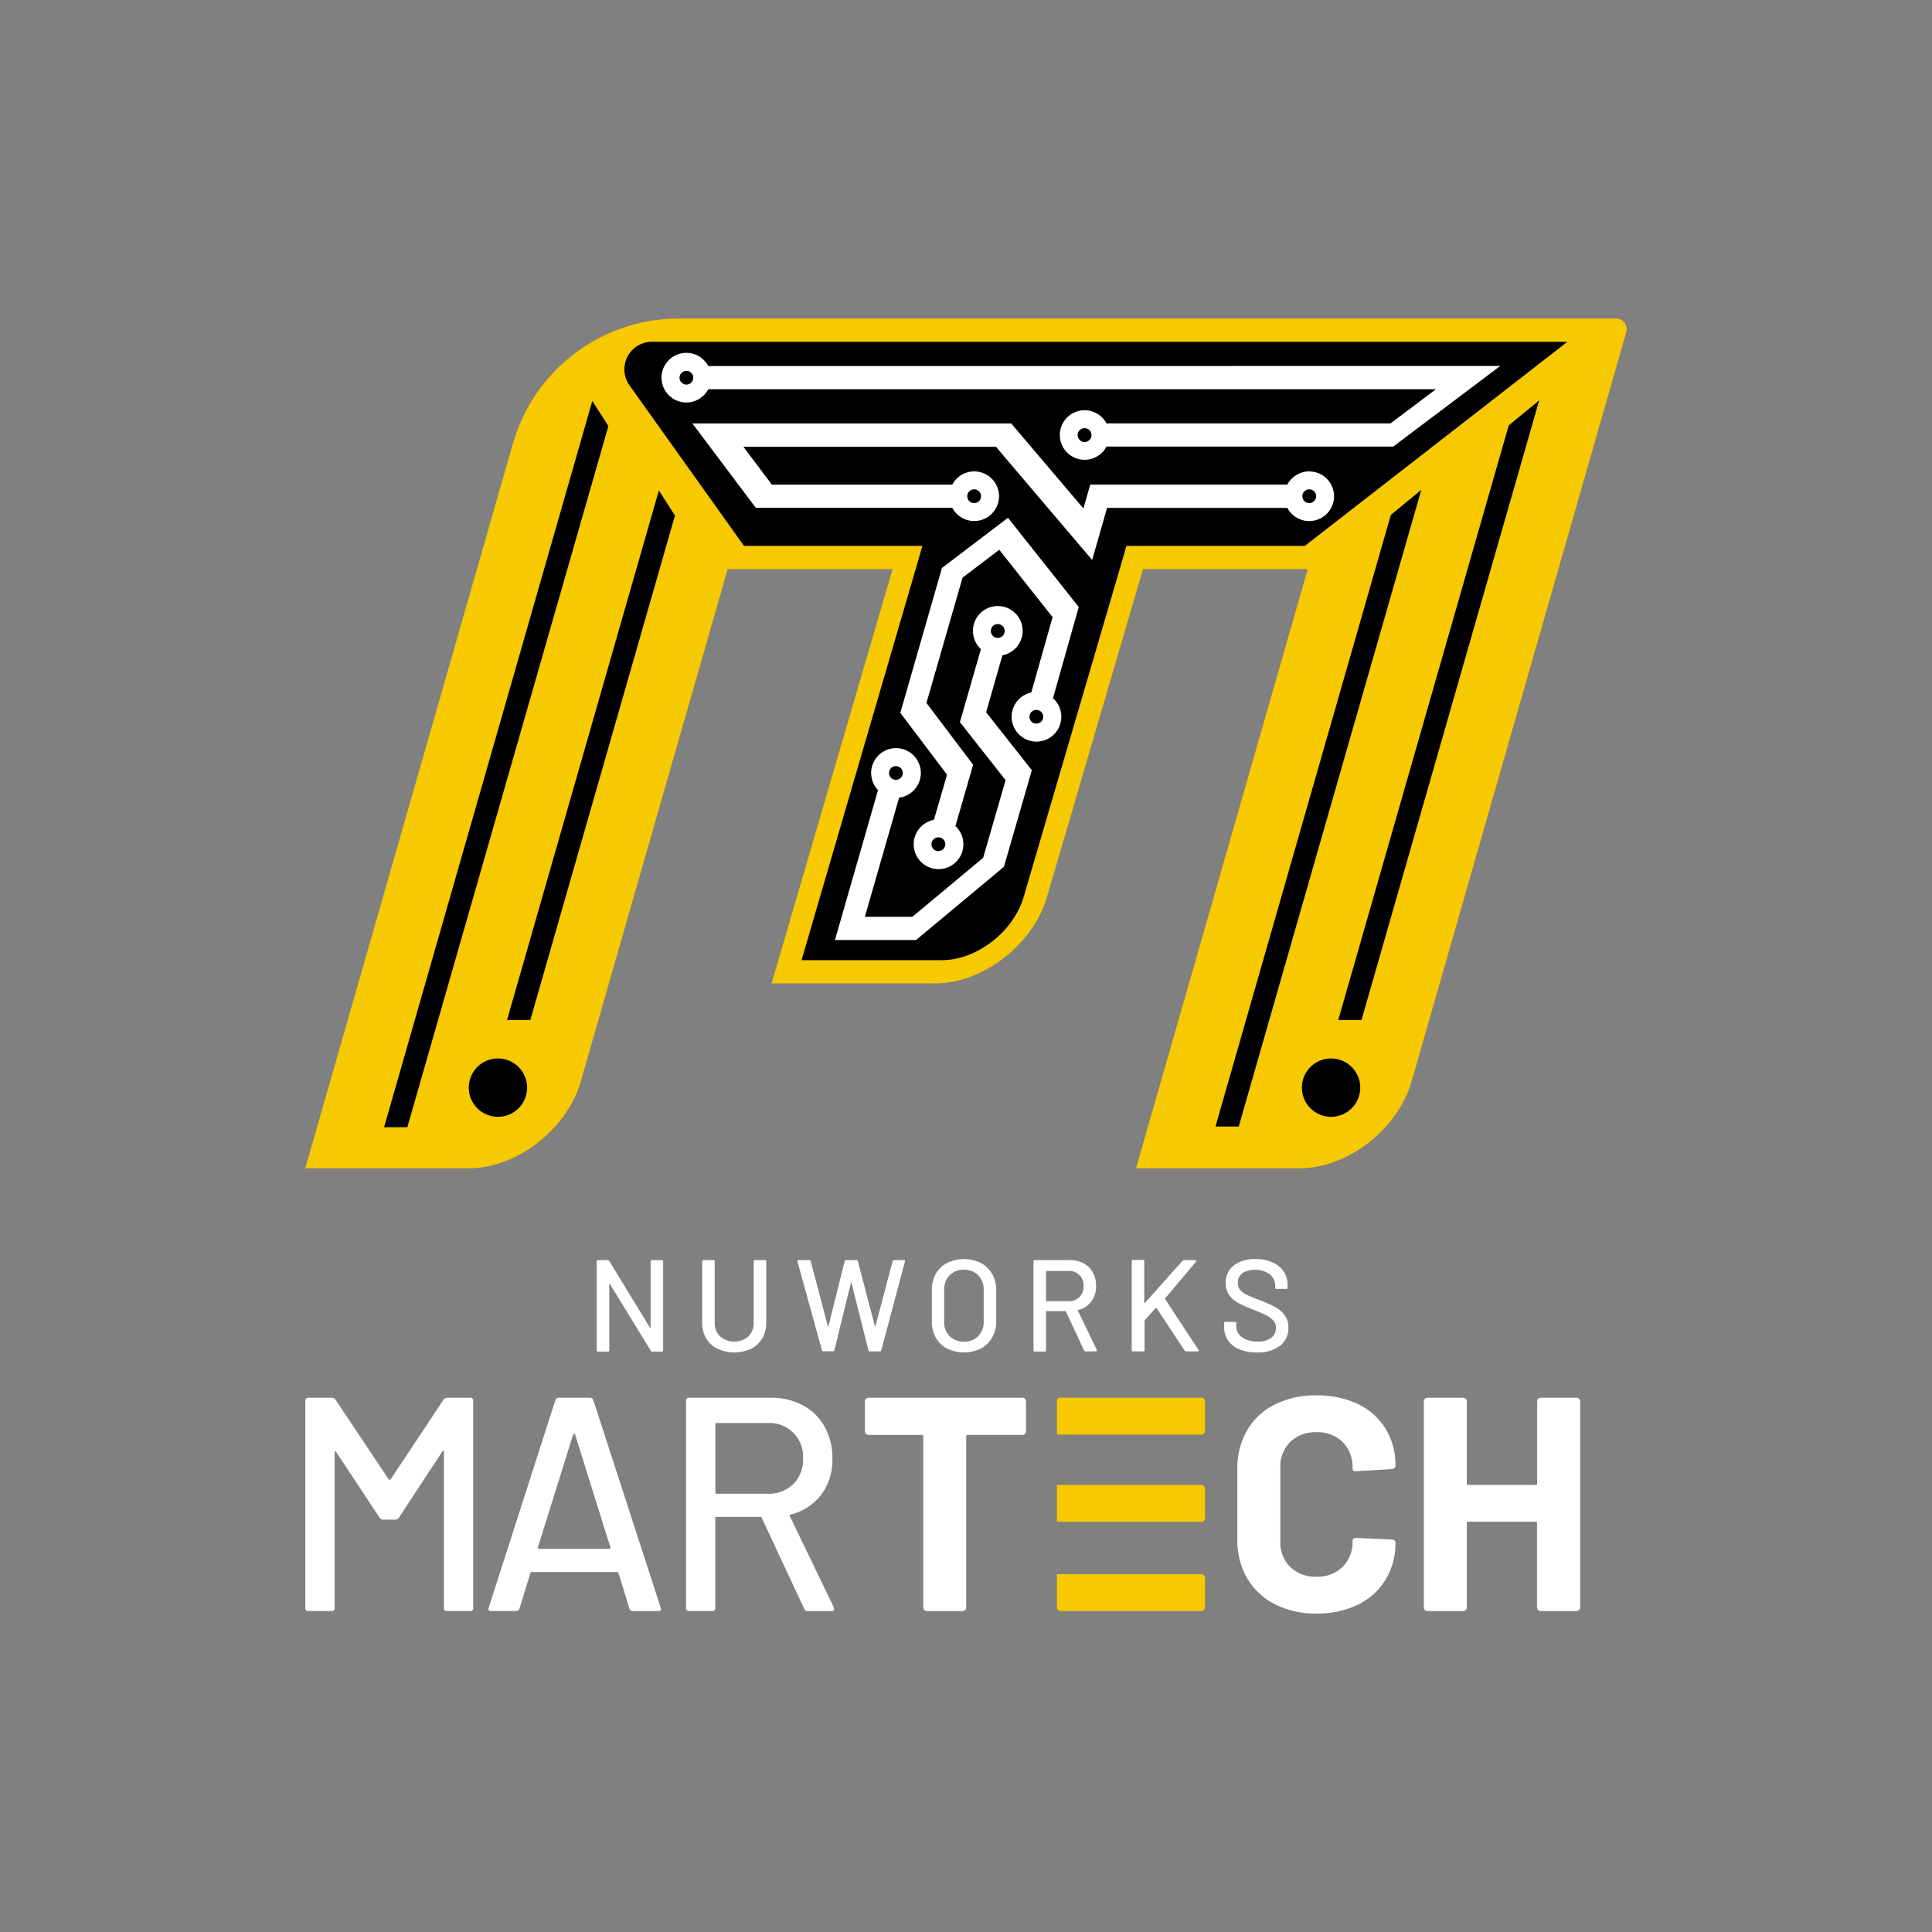 <svg xmlns="http://www.w3.org/2000/svg" viewBox="0 0 500 500"><rect x="0" y="0" width="500" height="500" fill="#808080" stroke="none"/><defs><style>.cls-1{fill:#f6c900;}.cls-2{fill:#fff;}</style></defs><g id="Layer_1" data-name="Layer 1"><path class="cls-1" d="M420.89,85.92a2.74,2.74,0,0,0-2.63-3.49H175.74a44.7,44.7,0,0,0-43,32.37L79,302.35h42.32c12.44,0,25.42-10.08,29-22.52l38-132.55H231L199.69,254.51H242c12.44,0,25.42-10.09,29-22.53l24.81-84.7h42.64L294,302.35h42.33c12.44,0,25.41-10.08,29-22.52Z"/><path d="M168.73,88.45a7.14,7.14,0,0,0-5.81,11.29l29.61,41.52h46.18l-1.73,6L207.44,248.49h36.3c9.1,0,18.62-7.41,21.23-16.51l24.81-84.7,1.73-6h46.18l67.94-52.81Z"/><path class="cls-2" d="M115.67,361.74h6a.7.7,0,0,1,.79.79v53.62a.7.7,0,0,1-.79.79h-6a.7.7,0,0,1-.79-.79V375.78a.31.31,0,0,0-.16-.32c-.1,0-.18,0-.23.16l-11.28,17.19a1.08,1.08,0,0,1-.95.47h-3a1.21,1.21,0,0,1-1-.47L87,375.78c-.06-.16-.14-.21-.24-.16a.31.31,0,0,0-.16.31v40.22a.7.7,0,0,1-.79.79h-6a.7.7,0,0,1-.79-.79V362.53a.7.7,0,0,1,.79-.79h6a1.08,1.08,0,0,1,1,.47l13.8,20.66a.28.28,0,0,0,.23.08.29.29,0,0,0,.24-.08l13.72-20.66A1.21,1.21,0,0,1,115.67,361.74Z"/><path class="cls-2" d="M162.9,416.31l-2.84-9.23a.32.32,0,0,0-.32-.24H137.58a.31.31,0,0,0-.31.24l-2.84,9.23a.92.92,0,0,1-1,.63H127.1q-.87,0-.63-.87l17.26-53.7a.93.93,0,0,1,1-.63h7.89a.91.91,0,0,1,.94.63l17.43,53.7.08.32c0,.36-.24.55-.71.55h-6.47A.91.91,0,0,1,162.9,416.31Zm-23.62-15.58a.38.38,0,0,0,.28.12h18.13a.38.38,0,0,0,.28-.12.21.21,0,0,0,0-.27l-9.15-29.26a.26.26,0,0,0-.24-.16.26.26,0,0,0-.23.16l-9.15,29.26A.21.21,0,0,0,139.28,400.73Z"/><path class="cls-2" d="M208.14,416.39l-11-23.58a.31.31,0,0,0-.31-.24H185.43a.28.28,0,0,0-.31.32v23.26a.7.7,0,0,1-.79.79h-6a.7.7,0,0,1-.78-.79V362.53a.69.69,0,0,1,.78-.79h21.22a17.08,17.08,0,0,1,8.32,2,13.87,13.87,0,0,1,5.56,5.52,16.66,16.66,0,0,1,2,8.2,15.1,15.1,0,0,1-2.88,9.35,14.11,14.11,0,0,1-8,5.16q-.31.17-.15.39L215.79,416a1,1,0,0,1,.08.4c0,.36-.21.55-.63.55H209A.88.88,0,0,1,208.14,416.39Zm-23-47.79v17.66a.28.28,0,0,0,.31.32H198.6a9.11,9.11,0,0,0,6.7-2.49,8.82,8.82,0,0,0,2.53-6.58,8.7,8.7,0,0,0-9.23-9.23H185.43A.28.28,0,0,0,185.12,368.6Z"/><path class="cls-2" d="M265.24,362a1,1,0,0,1,.28.67v7.73a.91.91,0,0,1-.28.67.89.89,0,0,1-.67.28H250.46a.35.35,0,0,0-.4.39V416a.94.94,0,0,1-.94.95h-9.23a.89.89,0,0,1-.67-.28.88.88,0,0,1-.28-.67V371.75a.34.34,0,0,0-.39-.39H224.83a1,1,0,0,1-1-.95v-7.73a.94.94,0,0,1,1-.94h39.74A.92.92,0,0,1,265.24,362Z"/><path class="cls-1" d="M273.53,393.83h37.38a.92.92,0,0,0,.94-.94v-7.65a.92.92,0,0,0-.27-.67.91.91,0,0,0-.67-.28H273.53Z"/><path class="cls-1" d="M311.58,362a.94.94,0,0,0-.67-.27H274.47a.92.92,0,0,0-.94.94v8.6h37.38a.94.94,0,0,0,.94-.95v-7.65A.94.94,0,0,0,311.58,362Z"/><path class="cls-1" d="M310.91,407.4H273.53V416a.94.94,0,0,0,.94.95h36.44a.94.94,0,0,0,.94-.95v-7.65a.92.92,0,0,0-.94-.94Z"/><path class="cls-2" d="M329.92,415.16a17.26,17.26,0,0,1-7.18-6.74,19.56,19.56,0,0,1-2.52-10V380.19a19.56,19.56,0,0,1,2.52-10,17.07,17.07,0,0,1,7.18-6.71,23.6,23.6,0,0,1,10.8-2.36,24.26,24.26,0,0,1,10.69,2.24,17,17,0,0,1,7.17,6.39,17.83,17.83,0,0,1,2.56,9.58c0,.48-.31.77-.94.87l-9.23.55h-.16c-.52,0-.78-.29-.78-.86a9,9,0,0,0-2.57-6.71,9.19,9.19,0,0,0-6.74-2.52,9.3,9.3,0,0,0-6.82,2.52,9,9,0,0,0-2.56,6.71v19a8.87,8.87,0,0,0,2.56,6.62,9.27,9.27,0,0,0,6.82,2.53,9.16,9.16,0,0,0,6.74-2.53,8.87,8.87,0,0,0,2.57-6.62c0-.58.31-.87.94-.87l9.23.4a1,1,0,0,1,.67.23.73.73,0,0,1,.27.56,18,18,0,0,1-2.56,9.62,17.16,17.16,0,0,1-7.17,6.46,23.72,23.72,0,0,1-10.69,2.29A23.11,23.11,0,0,1,329.92,415.16Z"/><path class="cls-2" d="M398.06,362a.9.9,0,0,1,.67-.27H408a.94.94,0,0,1,.95.94V416a1,1,0,0,1-.95.95h-9.22a1,1,0,0,1-1-.95V394.23a.35.35,0,0,0-.39-.4H380a.35.35,0,0,0-.4.4V416a.94.94,0,0,1-.94.95h-9.23a.94.94,0,0,1-.94-.95V362.68a.92.92,0,0,1,.94-.94h9.23a.92.92,0,0,1,.94.94V383.9a.35.35,0,0,0,.4.39h17.43a.34.34,0,0,0,.39-.39V362.68A.91.91,0,0,1,398.06,362Z"/><path class="cls-2" d="M168.72,326.12h2.56a.3.3,0,0,1,.34.34v23c0,.22-.11.33-.34.33h-2.46a.46.46,0,0,1-.4-.23l-10.57-17.25c0-.07-.06-.09-.1-.08s-.07.05-.07.11l0,17.12a.3.3,0,0,1-.34.33h-2.57a.29.29,0,0,1-.33-.33v-23c0-.23.11-.34.33-.34h2.5a.52.52,0,0,1,.41.23l10.53,17.25c0,.07.05.1.1.09s.07-.05.07-.12l0-17.11A.3.3,0,0,1,168.72,326.12Z"/><path class="cls-2" d="M185.64,349.05a7,7,0,0,1-2.91-2.73,7.83,7.83,0,0,1-1-4.07V326.46a.3.3,0,0,1,.34-.34h2.56a.3.3,0,0,1,.34.34v15.86a4.71,4.71,0,0,0,1.4,3.54,5.62,5.62,0,0,0,7.31,0,4.73,4.73,0,0,0,1.38-3.54V326.46a.3.3,0,0,1,.34-.34h2.56a.3.3,0,0,1,.34.34v15.79a7.92,7.92,0,0,1-1,4.07,7,7,0,0,1-2.9,2.73,10.29,10.29,0,0,1-8.68,0Z"/><path class="cls-2" d="M212.73,349.47l-6.35-23,0-.1c0-.18.11-.27.34-.27h2.73a.34.34,0,0,1,.37.3l4.42,16.81s.06.07.09.07.06,0,.08-.07l4.19-16.81a.34.34,0,0,1,.37-.3h2.67a.35.35,0,0,1,.37.3l4.42,16.84c0,.05,0,.07.07.07s0,0,.06-.07L231,326.42a.34.34,0,0,1,.37-.3h2.57a.3.3,0,0,1,.25.1.34.34,0,0,1,0,.27l-6.11,22.95a.35.35,0,0,1-.37.3h-2.6a.34.34,0,0,1-.37-.3L220.36,332c0-.07-.05-.11-.07-.11s0,0-.07.11l-4.28,17.41a.33.33,0,0,1-.38.3H213.1A.34.34,0,0,1,212.73,349.47Z"/><path class="cls-2" d="M245.1,349a7.29,7.29,0,0,1-2.94-2.86,8.35,8.35,0,0,1-1-4.23v-8a8.27,8.27,0,0,1,1-4.21,7.31,7.31,0,0,1,2.94-2.84,10,10,0,0,1,8.74,0,7.22,7.22,0,0,1,2.93,2.84,8.27,8.27,0,0,1,1.05,4.21v8a8.35,8.35,0,0,1-1.05,4.23,7.21,7.21,0,0,1-2.93,2.86,10,10,0,0,1-8.74,0Zm8.06-3.21a5.05,5.05,0,0,0,1.42-3.75v-8.2a5.17,5.17,0,0,0-1.42-3.8,5,5,0,0,0-3.71-1.43,4.93,4.93,0,0,0-3.69,1.43,5.2,5.2,0,0,0-1.41,3.8v8.2a5.08,5.08,0,0,0,1.41,3.75,5,5,0,0,0,3.69,1.42A5,5,0,0,0,253.16,345.83Z"/><path class="cls-2" d="M280.57,349.51l-4.73-10.09a.12.12,0,0,0-.13-.1h-4.86c-.09,0-.14,0-.14.13v10a.29.29,0,0,1-.33.33h-2.57a.3.3,0,0,1-.34-.33v-23a.3.3,0,0,1,.34-.34h9.08a7.29,7.29,0,0,1,3.56.84,5.9,5.9,0,0,1,2.38,2.37,7.11,7.11,0,0,1,.84,3.5,6.46,6.46,0,0,1-1.23,4,6,6,0,0,1-3.42,2.22c-.09,0-.12.1-.07.16l4.89,10.13a.39.39,0,0,1,0,.17c0,.16-.09.23-.27.23h-2.67A.36.36,0,0,1,280.57,349.51Zm-9.86-20.45v7.56c0,.09.05.13.14.13h5.64a3.89,3.89,0,0,0,2.86-1.06,3.78,3.78,0,0,0,1.08-2.82,3.71,3.71,0,0,0-3.94-3.95h-5.64A.13.13,0,0,0,270.71,329.06Z"/><path class="cls-2" d="M292.89,349.41v-23a.3.3,0,0,1,.34-.34h2.56a.3.3,0,0,1,.34.34v10.76a.08.08,0,0,0,.07.09s.07,0,.1-.05L306,326.32a.45.45,0,0,1,.4-.2h2.94q.21,0,.27.12c.05.08,0,.17-.07.28l-8,9.49a.34.34,0,0,0,0,.2l8.61,13.13a.58.58,0,0,1,.06.2c0,.14-.09.2-.27.2h-2.93a.51.51,0,0,1-.41-.2l-7.29-11a.1.1,0,0,0-.1-.07.15.15,0,0,0-.1,0l-2.83,3.17a.51.51,0,0,0-.07.17v7.6a.3.3,0,0,1-.34.33h-2.56C293,349.74,292.89,349.63,292.89,349.41Z"/><path class="cls-2" d="M320.75,349.2a6.63,6.63,0,0,1-2.94-2.29,6,6,0,0,1-1-3.48v-1a.3.3,0,0,1,.34-.33h2.47a.29.29,0,0,1,.33.33v.81a3.41,3.41,0,0,0,1.49,2.84,6.68,6.68,0,0,0,4.08,1.11,5.36,5.36,0,0,0,3.51-1,3.15,3.15,0,0,0,1.18-2.56,2.76,2.76,0,0,0-.6-1.79,6,6,0,0,0-1.78-1.37,35.38,35.38,0,0,0-3.39-1.5,34.41,34.41,0,0,1-3.9-1.72,7.34,7.34,0,0,1-2.38-2,5.2,5.2,0,0,1-.94-3.19,5.51,5.51,0,0,1,2.07-4.56,8.8,8.8,0,0,1,5.62-1.65,10.71,10.71,0,0,1,4.39.84,6.71,6.71,0,0,1,2.92,2.37,6.06,6.06,0,0,1,1,3.5v.68a.3.3,0,0,1-.34.34h-2.53a.3.3,0,0,1-.34-.34v-.51a3.63,3.63,0,0,0-1.4-2.92,5.89,5.89,0,0,0-3.86-1.16,5.32,5.32,0,0,0-3.24.86,2.9,2.9,0,0,0-1.15,2.48,2.76,2.76,0,0,0,.58,1.82,4.88,4.88,0,0,0,1.7,1.27c.75.37,1.91.85,3.46,1.43a37.67,37.67,0,0,1,3.88,1.74,7.45,7.45,0,0,1,2.46,2.09,5.19,5.19,0,0,1,1,3.23,5.71,5.71,0,0,1-2.17,4.71,9.35,9.35,0,0,1-6,1.73A11.46,11.46,0,0,1,320.75,349.2Z"/><polygon points="105.42 291.72 99.4 291.72 153.29 103.77 157.45 110.26 105.42 291.72"/><polygon points="137.25 263.97 131.22 263.97 170.52 126.93 174.68 133.42 137.25 263.97"/><polygon points="346.34 263.97 352.36 263.97 398.34 103.61 390.46 110.09 346.34 263.97"/><polygon points="314.56 291.55 320.58 291.55 367.83 126.77 359.95 133.25 314.56 291.55"/><path d="M128.87,273.93a7.55,7.55,0,1,0,7.55,7.55A7.56,7.56,0,0,0,128.87,273.93Z"/><path d="M344.48,273.93a7.55,7.55,0,1,0,7.55,7.55A7.56,7.56,0,0,0,344.48,273.93Z"/><path class="cls-2" d="M183.3,94.74a6.42,6.42,0,1,0,0,6H371.61l-11.75,8.84h-73.5a6.41,6.41,0,1,0,0,6h74.2l27.72-20.88Zm-5.66,4.79a1.78,1.78,0,1,1,1.78-1.78A1.79,1.79,0,0,1,177.64,99.53ZM280.7,114.39a1.79,1.79,0,1,1,1.78-1.78A1.79,1.79,0,0,1,280.7,114.39Z"/><path class="cls-2" d="M338.82,122a6.43,6.43,0,0,0-5.66,3.41h-51l-1.77,6.18-18.69-22H179.19l16.41,21.83h50.85a6.42,6.42,0,1,0,0-6H199.76l-7.36-9.79h65.35l24.9,29.29,3.86-13.48h46.65a6.42,6.42,0,1,0,5.66-9.43Zm-86.71,4.64a1.78,1.78,0,1,1-1.78,1.78A1.78,1.78,0,0,1,252.11,126.64Zm86.71,3.56a1.78,1.78,0,1,1,1.79-1.78A1.78,1.78,0,0,1,338.82,130.2Z"/><path class="cls-2" d="M259.42,169.59a6.43,6.43,0,1,0-5.56-1.6l-5.44,18.91,11.83,15L254.44,222l-18.31,15.26h-12.3l8.86-30.83a6.43,6.43,0,1,0-5.46-1.94l-11.15,38.79h21l22.73-18.95,7.23-25-11.83-15Zm-27.56,28.67a1.78,1.78,0,1,1-1.78,1.78A1.79,1.79,0,0,1,231.86,198.26Zm26.36-36.75a1.79,1.79,0,1,1-1.79,1.79A1.79,1.79,0,0,1,258.22,161.51Z"/><path class="cls-2" d="M260.85,134l-17.08,13L233,184.49l12.09,16-3.39,11.69a6.43,6.43,0,1,0,5.56,1.6l4.59-15.86-12.09-16,9.35-32.43,9.5-7.21,13.8,17.44-5.51,19.49a6.43,6.43,0,1,0,5.61,1.48l6.67-23.6Zm-18,86.28a1.79,1.79,0,1,1,1.79-1.78A1.78,1.78,0,0,1,242.85,220.26Zm25.35-33a1.78,1.78,0,1,1,1.79-1.78A1.78,1.78,0,0,1,268.2,187.26Z"/></g></svg>